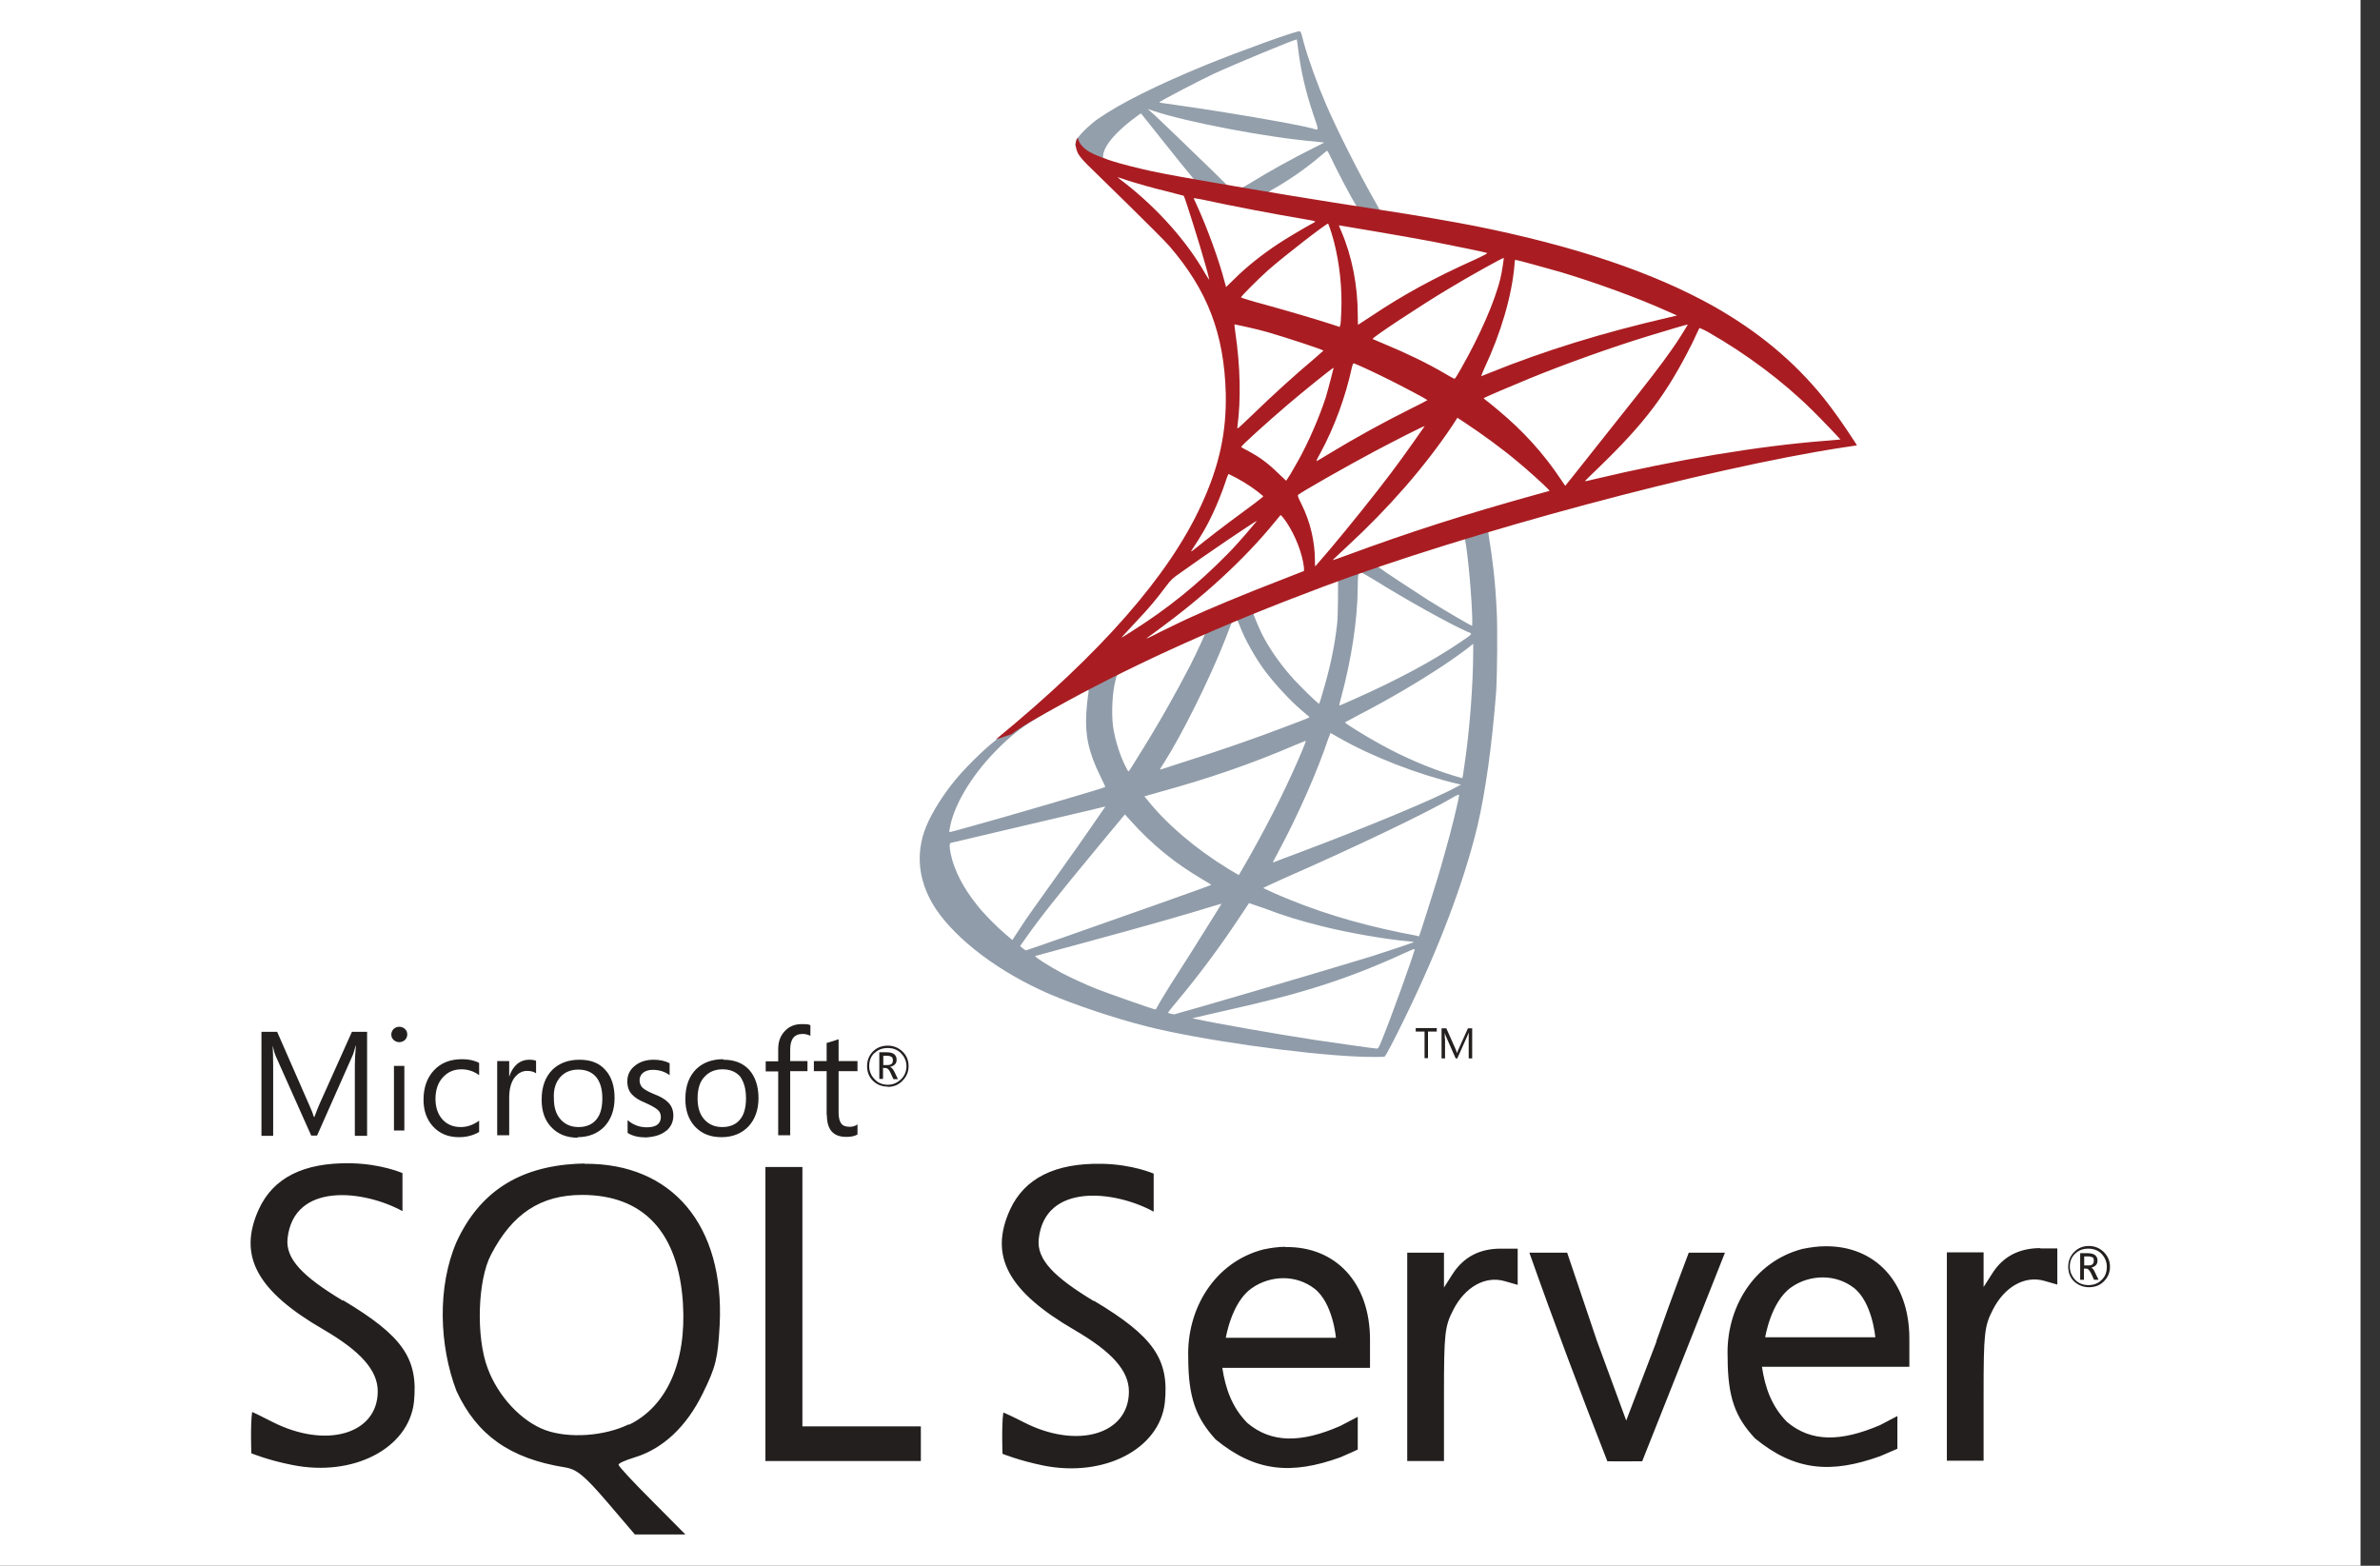 <svg width="76" height="50" viewBox="0 0 76 50" fill="none" xmlns="http://www.w3.org/2000/svg">
<rect x="0" y="0" width="76" height="50" fill="#333333" stroke="none"/>
<rect width="75.378" height="50" fill="white"/>
<g clip-path="url(#clip0_3294_1616)">
<path d="M48.251 16.287L41.691 18.428L35.989 20.943L34.392 21.368C33.984 21.75 33.559 22.15 33.1 22.541C32.599 22.974 32.123 23.373 31.766 23.662C31.367 23.977 30.772 24.571 30.466 24.954C30.016 25.514 29.659 26.118 29.506 26.577C29.234 27.409 29.37 28.25 29.888 29.032C30.56 30.026 31.902 31.038 33.474 31.726C34.273 32.074 35.615 32.525 36.627 32.779C38.309 33.204 41.555 33.663 43.348 33.74C43.713 33.757 44.197 33.757 44.215 33.74C44.257 33.714 44.529 33.187 44.852 32.525C45.948 30.281 46.747 28.174 47.18 26.373C47.435 25.285 47.639 23.832 47.775 22.107C47.809 21.623 47.826 20.017 47.792 19.473C47.749 18.581 47.664 17.859 47.545 17.145C47.528 17.043 47.52 16.949 47.528 16.941C47.545 16.924 47.605 16.907 48.412 16.669L48.251 16.287ZM46.755 17.162C46.815 17.162 46.976 18.683 47.01 19.643C47.019 19.847 47.01 19.983 47.01 19.983C46.968 19.983 46.169 19.515 45.599 19.159C45.107 18.844 44.163 18.224 44.011 18.105C43.96 18.071 43.968 18.062 44.376 17.927C45.064 17.697 46.704 17.17 46.755 17.17V17.162ZM43.416 18.266C43.458 18.266 43.577 18.334 43.849 18.496C44.869 19.133 46.254 19.906 46.849 20.17C47.035 20.246 47.053 20.221 46.628 20.51C45.727 21.122 44.597 21.725 43.22 22.337C42.974 22.447 42.779 22.532 42.77 22.532C42.761 22.532 42.787 22.404 42.83 22.26C43.161 21.028 43.348 19.779 43.356 18.776C43.356 18.448 43.373 18.278 43.407 18.266H43.416ZM42.727 18.521C42.727 18.521 42.736 19.66 42.694 19.966C42.609 20.688 42.464 21.359 42.235 22.124C42.184 22.311 42.133 22.464 42.124 22.473C42.107 22.498 41.428 21.835 41.206 21.572C40.824 21.13 40.518 20.68 40.297 20.246C40.187 20.025 40.008 19.584 40.017 19.575C40.093 19.524 42.711 18.513 42.727 18.53V18.521ZM39.49 19.796C39.49 19.796 39.499 19.796 39.507 19.796C39.516 19.804 39.55 19.889 39.584 19.974C39.745 20.408 40.102 21.037 40.408 21.444C40.748 21.886 41.19 22.362 41.555 22.676C41.674 22.778 41.784 22.872 41.801 22.88C41.835 22.914 41.844 22.906 41.037 23.212C40.102 23.569 39.082 23.925 37.91 24.299C37.629 24.393 37.349 24.478 37.069 24.571C37.026 24.588 37.035 24.563 37.17 24.359C37.748 23.45 38.632 21.674 39.125 20.416C39.21 20.195 39.295 19.983 39.312 19.932C39.329 19.864 39.354 19.838 39.422 19.804C39.456 19.796 39.49 19.787 39.507 19.787L39.49 19.796ZM38.496 20.212C38.496 20.212 38.258 20.756 38.012 21.24C37.527 22.175 37.009 23.101 36.304 24.223C36.185 24.418 36.074 24.597 36.057 24.614C36.032 24.648 36.023 24.639 35.947 24.486C35.777 24.155 35.641 23.73 35.565 23.339C35.488 22.957 35.505 22.277 35.59 21.861C35.658 21.555 35.649 21.555 35.794 21.487C36.431 21.164 38.479 20.204 38.496 20.221V20.212ZM47.044 20.561V20.765C47.044 21.869 46.925 23.39 46.755 24.495C46.73 24.69 46.704 24.843 46.696 24.852C46.696 24.852 46.551 24.809 46.381 24.758C45.642 24.529 44.826 24.18 44.104 23.781C43.62 23.518 42.923 23.084 42.948 23.067C42.948 23.067 43.161 22.957 43.407 22.821C44.376 22.32 45.311 21.767 46.118 21.232C46.424 21.028 46.874 20.705 46.976 20.612L47.053 20.552L47.044 20.561ZM34.757 22.022C34.757 22.022 34.774 22.065 34.74 22.243C34.723 22.37 34.698 22.608 34.689 22.77C34.647 23.492 34.766 24.027 35.123 24.758C35.225 24.962 35.301 25.132 35.293 25.132C35.259 25.166 31.979 26.126 30.942 26.407C30.636 26.492 30.364 26.568 30.347 26.568C30.313 26.577 30.305 26.568 30.322 26.492C30.432 25.761 30.993 24.809 31.766 24.011C32.285 23.475 32.693 23.161 33.398 22.761C33.899 22.473 34.681 22.039 34.74 22.022C34.74 22.022 34.74 22.022 34.749 22.022H34.757ZM42.481 23.407C42.481 23.407 42.608 23.467 42.745 23.552C43.807 24.163 45.285 24.733 46.543 25.03L46.653 25.056L46.492 25.141C45.829 25.506 43.671 26.407 41.453 27.239C41.13 27.358 40.816 27.477 40.756 27.503C40.697 27.528 40.646 27.545 40.646 27.537C40.646 27.528 40.739 27.358 40.85 27.146C41.47 25.99 42.09 24.571 42.413 23.594C42.456 23.501 42.481 23.416 42.481 23.407ZM41.699 23.662C41.699 23.662 41.665 23.773 41.614 23.892C41.181 24.937 40.62 26.075 39.898 27.358C39.711 27.69 39.558 27.945 39.558 27.945C39.558 27.945 39.405 27.851 39.227 27.749C38.173 27.103 37.247 26.313 36.635 25.54L36.542 25.43L36.992 25.302C38.606 24.86 39.983 24.384 41.343 23.798C41.538 23.722 41.691 23.654 41.699 23.654V23.662ZM46.594 25.378C46.594 25.489 46.347 26.517 46.135 27.248C45.965 27.868 45.812 28.352 45.54 29.211C45.421 29.585 45.319 29.899 45.311 29.899C45.302 29.899 45.277 29.899 45.243 29.882C43.773 29.61 42.456 29.245 41.215 28.743C40.867 28.607 40.374 28.378 40.34 28.361C40.331 28.352 40.629 28.216 41.003 28.047C43.254 27.061 45.599 25.939 46.398 25.463C46.492 25.404 46.568 25.378 46.585 25.378H46.594ZM35.293 25.761C35.293 25.761 34.672 26.678 33.789 27.911C33.483 28.344 33.126 28.845 32.99 29.032C32.854 29.219 32.65 29.517 32.539 29.695L32.327 30.018L32.106 29.831C31.843 29.61 31.384 29.151 31.189 28.888C30.764 28.361 30.475 27.8 30.364 27.29C30.313 27.052 30.313 26.933 30.364 26.916C30.441 26.899 31.758 26.585 32.998 26.296C33.687 26.135 34.485 25.948 34.774 25.88C35.063 25.812 35.293 25.752 35.301 25.752L35.293 25.761ZM35.921 26.007L36.083 26.186C36.797 26.984 37.527 27.571 38.411 28.089C38.572 28.183 38.691 28.259 38.674 28.259C38.64 28.285 35.615 29.355 34.205 29.848C33.415 30.128 32.769 30.349 32.76 30.349C32.752 30.349 32.709 30.324 32.658 30.281L32.574 30.213L32.718 30.009C33.185 29.338 33.772 28.599 35.046 27.061L35.921 26.007ZM39.881 28.837C39.881 28.837 40.102 28.913 40.374 29.007C41.02 29.253 41.529 29.406 42.209 29.576C43.05 29.788 44.274 30.001 44.988 30.06C45.098 30.069 45.158 30.077 45.132 30.094C45.098 30.111 44.367 30.358 43.832 30.528C42.982 30.791 40.374 31.564 38.258 32.176C37.867 32.287 37.527 32.38 37.51 32.389C37.459 32.397 37.298 32.355 37.298 32.338C37.298 32.329 37.417 32.176 37.561 32.006C38.275 31.157 38.98 30.205 39.575 29.304C39.736 29.058 39.881 28.854 39.881 28.845V28.837ZM39.006 28.862C39.006 28.862 38.657 29.432 38.046 30.4C37.782 30.808 37.493 31.276 37.383 31.437C37.281 31.598 37.136 31.845 37.051 31.981L36.907 32.236L36.831 32.219C36.652 32.168 35.395 31.726 35.063 31.598C34.655 31.437 34.222 31.233 33.907 31.072C33.508 30.859 33.015 30.545 33.058 30.528C33.066 30.528 33.746 30.341 34.562 30.12C36.729 29.534 37.935 29.185 38.725 28.939C38.87 28.896 38.989 28.862 38.997 28.862H39.006ZM45.175 30.307C45.192 30.358 44.393 32.584 44.096 33.289C44.028 33.451 44.011 33.485 43.968 33.485C43.883 33.485 42.719 33.315 42.014 33.213C40.782 33.026 38.708 32.66 38.19 32.541L38.071 32.516L38.81 32.346C40.399 31.989 41.156 31.794 41.929 31.556C42.906 31.259 43.875 30.885 44.852 30.434C45.005 30.366 45.132 30.307 45.166 30.307H45.175Z" fill="url(#paint0_linear_3294_1616)"/>
<path d="M41.495 1C41.385 0.983 39.626 1.62 38.496 2.079C36.966 2.708 35.776 3.294 35.037 3.813C34.765 4.008 34.425 4.348 34.366 4.484C34.349 4.535 34.332 4.594 34.332 4.654L34.995 5.283L36.575 5.784L40.34 6.455L44.639 7.195L44.681 6.821C44.681 6.821 44.656 6.821 44.639 6.821L44.07 6.727L43.959 6.523C43.373 5.495 42.727 4.212 42.353 3.354C42.064 2.683 41.784 1.909 41.631 1.357C41.546 1.017 41.538 1 41.487 0.992L41.495 1ZM41.41 1.255C41.41 1.255 41.436 1.4 41.453 1.561C41.538 2.258 41.691 2.921 41.937 3.651C42.124 4.195 42.124 4.17 41.911 4.102C41.41 3.966 39.141 3.575 37.501 3.345C37.238 3.311 37.017 3.277 37.017 3.269C37 3.252 38.198 2.623 38.733 2.368C39.413 2.054 41.274 1.281 41.419 1.255H41.41ZM36.635 3.473L36.83 3.541C37.884 3.898 40.526 4.399 41.979 4.518C42.141 4.535 42.285 4.552 42.285 4.552C42.285 4.552 42.149 4.628 41.971 4.713C41.266 5.062 40.492 5.495 39.957 5.827C39.796 5.928 39.651 6.005 39.634 6.005C39.617 6.005 39.507 5.988 39.405 5.971L39.209 5.937L38.717 5.453C37.841 4.603 37.162 3.949 36.898 3.702L36.643 3.473H36.635ZM36.439 3.626L37.136 4.501C37.518 4.985 37.901 5.453 37.986 5.555C38.071 5.657 38.139 5.742 38.13 5.75C38.113 5.767 37.119 5.572 36.592 5.453C36.048 5.325 35.828 5.266 35.496 5.164L35.224 5.07V5.002C35.224 4.671 35.649 4.178 36.363 3.668L36.431 3.626H36.439ZM42.379 4.815C42.379 4.815 42.421 4.858 42.481 4.994C42.651 5.368 43.178 6.37 43.305 6.557C43.347 6.625 43.415 6.625 42.719 6.515C41.036 6.243 40.501 6.149 40.501 6.141C40.501 6.141 40.552 6.098 40.611 6.064C41.13 5.776 41.657 5.41 42.124 5.019C42.234 4.926 42.345 4.832 42.362 4.824C42.362 4.815 42.379 4.807 42.379 4.815Z" fill="url(#paint1_linear_3294_1616)"/>
<path d="M34.401 4.416C34.401 4.416 34.29 4.586 34.401 4.85C34.469 5.011 34.656 5.198 34.868 5.402C34.868 5.402 37.078 7.552 37.341 7.858C38.556 9.268 39.091 10.653 39.142 12.565C39.168 13.797 38.938 14.876 38.361 16.125C37.332 18.377 35.157 20.858 31.801 23.611L32.294 23.45C32.608 23.212 33.041 22.957 34.053 22.404C36.389 21.13 39.015 19.949 42.235 18.742C46.875 17 54.505 14.953 58.847 14.29L59.297 14.222L59.229 14.111C58.83 13.5 58.558 13.117 58.235 12.709C57.283 11.528 56.128 10.577 54.717 9.778C52.772 8.69 50.265 7.849 47.078 7.212C46.475 7.093 45.158 6.863 44.088 6.702C41.819 6.354 40.349 6.107 38.734 5.827C38.157 5.725 37.29 5.58 36.712 5.453C36.415 5.385 35.845 5.257 35.395 5.104C35.038 4.969 34.52 4.824 34.418 4.408L34.401 4.416ZM35.684 5.657C35.684 5.657 35.769 5.682 35.871 5.716C36.058 5.784 36.304 5.852 36.593 5.937C36.814 5.997 37.026 6.056 37.247 6.107C37.545 6.184 37.791 6.252 37.8 6.252C37.834 6.286 38.335 7.883 38.505 8.503C38.573 8.733 38.615 8.937 38.615 8.937C38.615 8.937 38.556 8.86 38.488 8.741C37.91 7.722 36.992 6.685 35.93 5.852C35.794 5.75 35.684 5.665 35.684 5.657ZM38.123 6.328C38.123 6.328 38.259 6.345 38.386 6.371C39.227 6.557 40.74 6.846 41.708 7.008C41.87 7.033 41.997 7.059 41.997 7.076C41.997 7.093 41.938 7.118 41.861 7.161C41.7 7.246 41.037 7.637 40.825 7.781C40.272 8.146 39.779 8.546 39.423 8.903C39.278 9.047 39.151 9.166 39.151 9.166C39.151 9.166 39.125 9.081 39.1 8.979C38.921 8.291 38.547 7.271 38.216 6.549C38.165 6.439 38.114 6.328 38.114 6.32L38.123 6.328ZM42.414 7.144C42.414 7.144 42.49 7.322 42.592 7.696C42.779 8.418 42.864 9.217 42.83 9.965C42.822 10.169 42.813 10.364 42.796 10.39L42.779 10.441L42.524 10.356C41.997 10.186 41.131 9.931 40.391 9.727C39.967 9.616 39.627 9.506 39.627 9.497C39.627 9.463 40.238 8.852 40.502 8.622C41.003 8.18 42.363 7.127 42.405 7.144H42.414ZM42.754 7.195C42.754 7.195 44.801 7.535 45.736 7.713C46.424 7.849 47.427 8.053 47.486 8.078C47.512 8.087 47.41 8.146 47.078 8.299C45.77 8.886 44.801 9.421 43.833 10.067C43.578 10.237 43.365 10.373 43.365 10.373C43.365 10.373 43.357 10.228 43.357 10.058C43.357 9.115 43.17 8.163 42.822 7.365C42.788 7.288 42.754 7.212 42.762 7.203L42.754 7.195ZM48.022 8.24C48.022 8.24 47.971 8.656 47.911 8.894C47.733 9.633 47.248 10.729 46.662 11.758C46.56 11.945 46.467 12.089 46.45 12.098C46.441 12.098 46.305 12.03 46.152 11.936C45.575 11.596 44.92 11.282 44.206 10.985C44.011 10.899 43.833 10.832 43.833 10.823C43.799 10.789 45.396 9.735 46.237 9.234C46.909 8.826 47.996 8.223 48.013 8.24H48.022ZM48.396 8.299C48.438 8.299 49.339 8.546 49.815 8.682C50.979 9.03 52.321 9.523 53.188 9.914L53.553 10.075L53.298 10.135C51.166 10.628 49.347 11.188 47.58 11.902C47.435 11.962 47.308 12.013 47.3 12.013C47.291 12.013 47.342 11.902 47.401 11.758C47.928 10.636 48.277 9.455 48.362 8.461C48.362 8.367 48.379 8.291 48.396 8.291V8.299ZM39.414 10.356C39.414 10.356 40.119 10.5 40.493 10.611C41.054 10.772 42.261 11.171 42.261 11.197C42.261 11.197 42.125 11.316 41.972 11.452C41.326 11.996 40.697 12.565 39.95 13.287C39.729 13.5 39.542 13.678 39.525 13.678C39.508 13.678 39.508 13.644 39.516 13.61C39.627 12.777 39.61 11.707 39.448 10.619C39.431 10.483 39.414 10.364 39.423 10.356H39.414ZM53.893 10.373C53.893 10.373 53.579 10.899 53.366 11.188C53.069 11.613 52.636 12.182 51.65 13.415C51.132 14.069 50.545 14.808 50.35 15.055C50.154 15.301 49.984 15.513 49.984 15.513C49.984 15.513 49.917 15.428 49.849 15.318C49.296 14.485 48.633 13.755 47.843 13.1C47.699 12.973 47.529 12.845 47.478 12.803C47.427 12.76 47.376 12.726 47.376 12.718C47.376 12.701 48.217 12.344 48.854 12.081C49.976 11.622 51.497 11.078 52.644 10.729C53.247 10.543 53.885 10.356 53.893 10.364V10.373ZM54.276 10.475C54.276 10.475 54.411 10.526 54.556 10.611C55.763 11.299 56.944 12.182 57.87 13.1C58.133 13.355 58.779 14.035 58.77 14.035C58.77 14.035 58.541 14.052 58.278 14.077C56.187 14.239 53.519 14.681 50.953 15.293C50.783 15.335 50.63 15.369 50.613 15.369C50.596 15.369 50.8 15.174 51.038 14.944C52.542 13.491 53.23 12.573 54.046 10.942C54.157 10.696 54.259 10.492 54.267 10.475H54.276ZM43.238 11.605C43.306 11.622 43.952 11.919 44.436 12.165C44.878 12.386 45.549 12.743 45.583 12.777C45.583 12.777 45.354 12.905 45.056 13.049C44.121 13.517 43.323 13.958 42.49 14.46C42.252 14.604 42.057 14.723 42.048 14.723C42.031 14.723 42.031 14.706 42.167 14.46C42.609 13.644 42.966 12.675 43.17 11.732C43.187 11.656 43.212 11.605 43.221 11.605H43.238ZM42.592 11.724C42.592 11.724 42.439 12.344 42.337 12.684C42.133 13.313 41.793 14.103 41.462 14.698C41.386 14.834 41.267 15.038 41.199 15.156L41.071 15.352L40.791 15.088C40.468 14.774 40.204 14.587 39.873 14.409C39.737 14.341 39.635 14.281 39.635 14.273C39.635 14.23 40.485 13.466 41.131 12.913C41.598 12.514 42.575 11.724 42.592 11.741V11.724ZM46.535 13.338L46.781 13.5C47.333 13.865 47.988 14.341 48.489 14.766C48.769 14.995 49.313 15.488 49.424 15.607L49.483 15.675L49.084 15.785C46.815 16.414 45.056 16.975 43.008 17.731C42.779 17.816 42.584 17.884 42.575 17.884C42.55 17.884 42.524 17.91 43.034 17.434C44.343 16.227 45.498 14.902 46.365 13.61L46.535 13.347V13.338ZM45.498 13.602C45.498 13.602 44.827 14.57 44.419 15.105C43.935 15.751 43.068 16.83 42.473 17.536C42.227 17.825 42.014 18.071 42.006 18.079C41.989 18.079 41.989 18.012 41.989 17.893C41.989 17.289 41.836 16.652 41.564 16.108C41.453 15.879 41.428 15.828 41.453 15.802C41.547 15.717 42.991 14.893 43.901 14.409C44.512 14.086 45.473 13.593 45.49 13.61L45.498 13.602ZM39.236 15.139C39.236 15.139 39.363 15.199 39.491 15.267C39.805 15.437 40.094 15.632 40.34 15.845C40.349 15.853 40.221 15.955 40.051 16.083C39.584 16.423 38.87 16.958 38.454 17.289C38.021 17.638 38.004 17.646 38.055 17.57C38.386 17.068 38.547 16.788 38.717 16.423C38.87 16.1 39.023 15.717 39.134 15.386C39.176 15.242 39.227 15.131 39.236 15.131V15.139ZM40.901 16.448C40.901 16.448 40.952 16.491 41.088 16.686C41.368 17.111 41.589 17.672 41.64 18.131V18.233L40.969 18.496C39.754 18.963 38.632 19.43 37.876 19.779C37.664 19.881 37.29 20.059 37.052 20.178C36.806 20.306 36.61 20.399 36.61 20.391C36.61 20.382 36.763 20.272 36.95 20.136C38.428 19.057 39.712 17.884 40.68 16.703C40.782 16.576 40.876 16.465 40.884 16.457H40.893L40.901 16.448ZM40.136 16.635C40.136 16.635 39.593 17.298 39.202 17.689C38.242 18.666 37.298 19.43 36.126 20.17C35.981 20.263 35.845 20.348 35.828 20.357C35.794 20.374 35.837 20.323 36.355 19.77C36.687 19.422 36.933 19.125 37.213 18.751C37.4 18.504 37.434 18.47 37.706 18.283C38.437 17.757 40.111 16.618 40.136 16.635Z" fill="url(#paint2_radial_3294_1616)"/>
<path d="M18.673 37.155C18.579 37.155 18.486 37.164 18.401 37.164C16.557 37.266 15.308 38.073 14.577 39.662C13.957 41.098 14.025 42.976 14.577 44.42C15.232 45.831 16.285 46.578 18.044 46.859C18.418 46.918 18.664 47.122 19.387 47.963L20.279 49.008H21.893L20.823 47.929C20.228 47.335 19.752 46.825 19.752 46.774C19.752 46.723 19.981 46.629 20.253 46.544C21.154 46.273 21.91 45.576 22.437 44.505C22.862 43.647 22.921 43.383 22.981 42.313C23.142 39.126 21.46 37.138 18.664 37.164L18.673 37.155ZM20.083 45.482C19.302 45.865 18.163 45.941 17.415 45.669C16.651 45.389 15.903 44.59 15.571 43.689C15.197 42.704 15.248 40.877 15.682 40.061C16.362 38.753 17.271 38.158 18.588 38.158C20.551 38.158 21.664 39.356 21.808 41.616C21.927 43.502 21.29 44.913 20.083 45.499V45.482ZM47.92 39.874C47.24 39.874 46.73 40.146 46.382 40.69L46.11 41.115V40.002H44.937V46.655H46.11V44.531C46.11 42.585 46.135 42.355 46.407 41.828C46.781 41.098 47.427 40.732 48.047 40.911L48.464 41.03V39.874H47.92ZM41.054 39.815C40.825 39.815 40.578 39.849 40.34 39.9C38.777 40.307 37.893 41.803 37.944 43.349C37.944 44.641 38.199 45.287 38.819 45.967C40.094 47.012 41.249 47.097 42.804 46.536C43.068 46.425 43.357 46.289 43.357 46.289V45.244L42.804 45.533C41.547 46.086 40.595 46.086 39.831 45.44C39.346 44.947 39.134 44.352 39.032 43.681H43.748V42.78C43.748 40.953 42.643 39.798 41.046 39.823L41.054 39.815ZM39.142 42.729C39.142 42.729 39.321 41.591 39.967 41.14C40.281 40.919 40.638 40.817 40.986 40.817C41.334 40.817 41.683 40.928 41.972 41.149C42.567 41.608 42.66 42.721 42.66 42.721H39.142V42.729ZM10.941 41.531C9.674 40.766 9.114 40.206 9.182 39.551C9.377 37.741 11.612 37.996 12.852 38.676V37.461C12.852 37.461 12.181 37.164 11.195 37.147C9.691 37.121 8.723 37.614 8.264 38.617C7.593 40.095 8.187 41.217 10.329 42.457C11.527 43.154 12.062 43.766 12.062 44.429C12.062 45.797 10.414 46.273 8.714 45.414C8.366 45.236 8.068 45.091 8.051 45.091C7.992 45.482 8.026 46.408 8.026 46.408C8.026 46.408 8.553 46.629 9.335 46.782C11.28 47.173 13.048 46.255 13.218 44.777C13.362 43.383 12.861 42.661 10.957 41.523L10.941 41.531ZM58.278 39.798C58.048 39.798 57.81 39.832 57.555 39.883C55.992 40.291 55.108 41.786 55.168 43.333C55.168 44.624 55.414 45.261 56.043 45.933C57.318 46.978 58.473 47.063 60.037 46.502C60.3 46.391 60.589 46.264 60.589 46.264V45.219L60.037 45.508C58.77 46.051 57.827 46.051 57.063 45.406C56.578 44.913 56.366 44.327 56.264 43.647H60.971V42.746C60.971 40.928 59.867 39.772 58.269 39.798H58.278ZM56.366 42.712C56.366 42.712 56.544 41.574 57.19 41.115C57.496 40.894 57.861 40.792 58.21 40.792C58.558 40.792 58.907 40.902 59.195 41.123C59.79 41.582 59.884 42.704 59.884 42.704H56.366V42.712ZM34.928 41.548C33.662 40.783 33.101 40.222 33.169 39.568C33.364 37.758 35.599 38.013 36.84 38.693V37.478C36.84 37.478 36.168 37.181 35.183 37.164C33.679 37.138 32.71 37.631 32.251 38.634C31.58 40.112 32.183 41.234 34.316 42.474C35.514 43.171 36.049 43.774 36.049 44.437C36.049 45.805 34.401 46.289 32.702 45.423C32.353 45.244 32.056 45.108 32.039 45.108C31.979 45.499 32.013 46.425 32.013 46.425C32.013 46.425 32.532 46.638 33.313 46.799C35.259 47.19 37.026 46.273 37.196 44.794C37.341 43.409 36.84 42.678 34.936 41.54L34.928 41.548ZM65.152 39.857C64.472 39.857 63.954 40.129 63.614 40.673L63.342 41.098V39.993H62.169V46.646H63.342V44.522C63.342 42.576 63.367 42.347 63.639 41.82C64.013 41.089 64.659 40.724 65.279 40.902L65.696 41.021V39.866H65.152V39.857ZM25.623 41.506V37.266H24.442V46.655H29.405V45.55H25.623V41.506ZM52.899 42.831L51.93 45.363L50.996 42.823L50.044 40.002H48.837C49.619 42.219 50.469 44.471 51.327 46.663C51.701 46.672 52.075 46.663 52.44 46.663L53.749 43.367L55.083 40.002H53.927C53.927 40.002 53.417 41.336 52.891 42.831H52.899ZM28.343 34.708C28.529 34.708 28.691 34.648 28.818 34.513C28.946 34.385 29.014 34.232 29.014 34.045C29.014 33.858 28.946 33.697 28.818 33.578C28.691 33.459 28.538 33.391 28.351 33.391C28.164 33.391 28.003 33.45 27.875 33.578C27.748 33.705 27.688 33.867 27.688 34.045C27.688 34.224 27.748 34.394 27.875 34.513C27.994 34.632 28.155 34.699 28.343 34.699V34.708ZM27.926 33.629C28.037 33.518 28.181 33.467 28.351 33.467C28.512 33.467 28.657 33.518 28.767 33.629C28.878 33.739 28.946 33.884 28.946 34.045C28.946 34.207 28.886 34.36 28.767 34.47C28.648 34.581 28.512 34.64 28.351 34.64C28.189 34.64 28.045 34.589 27.935 34.47C27.824 34.36 27.756 34.215 27.756 34.045C27.756 33.875 27.807 33.739 27.918 33.629H27.926ZM28.206 34.105H28.283C28.334 34.105 28.393 34.156 28.436 34.258L28.529 34.462H28.674L28.563 34.232C28.521 34.139 28.47 34.088 28.419 34.071C28.487 34.054 28.538 34.028 28.58 33.986C28.623 33.943 28.631 33.892 28.631 33.833C28.631 33.765 28.606 33.714 28.563 33.671C28.512 33.629 28.427 33.603 28.317 33.603H28.079V34.453H28.198V34.096H28.215L28.206 34.105ZM28.206 33.714H28.317C28.393 33.714 28.444 33.731 28.478 33.756C28.504 33.782 28.512 33.807 28.512 33.867C28.512 33.969 28.453 34.011 28.334 34.011H28.206V33.722V33.714ZM8.723 34.037C8.723 33.739 8.714 33.518 8.706 33.391C8.74 33.544 8.774 33.654 8.808 33.731L9.938 36.263H10.125L11.255 33.714C11.289 33.646 11.314 33.535 11.357 33.391H11.365C11.34 33.646 11.331 33.867 11.331 34.037V36.271H11.722V32.949H11.238L10.201 35.26C10.159 35.354 10.108 35.49 10.04 35.668H10.023C9.997 35.575 9.946 35.439 9.87 35.277L8.85 32.949H8.349V36.271H8.723V34.045V34.037ZM12.58 34.037H12.912V36.102H12.58V34.037ZM12.75 33.28C12.818 33.28 12.878 33.255 12.929 33.212C12.971 33.17 13.005 33.111 13.005 33.034C13.005 32.958 12.98 32.907 12.929 32.856C12.878 32.813 12.818 32.788 12.75 32.788C12.682 32.788 12.623 32.813 12.572 32.856C12.529 32.898 12.495 32.966 12.495 33.034C12.495 33.111 12.521 33.161 12.572 33.212C12.623 33.255 12.682 33.28 12.75 33.28ZM15.3 36.152V35.787C15.113 35.923 14.917 35.991 14.713 35.991C14.467 35.991 14.271 35.906 14.127 35.745C13.982 35.583 13.906 35.362 13.906 35.09C13.906 34.818 13.982 34.572 14.144 34.402C14.297 34.232 14.492 34.147 14.739 34.147C14.934 34.147 15.13 34.207 15.3 34.334V33.943C15.138 33.858 14.96 33.824 14.756 33.824C14.373 33.824 14.076 33.943 13.855 34.181C13.634 34.419 13.524 34.733 13.524 35.124C13.524 35.464 13.626 35.753 13.829 35.974C14.042 36.203 14.314 36.314 14.654 36.314C14.909 36.314 15.121 36.254 15.308 36.144L15.3 36.152ZM16.26 35.048C16.26 34.776 16.319 34.555 16.438 34.402C16.549 34.266 16.676 34.198 16.829 34.198C16.956 34.198 17.05 34.224 17.118 34.275V33.875C17.067 33.85 16.99 33.841 16.888 33.841C16.753 33.841 16.634 33.884 16.523 33.969C16.413 34.062 16.319 34.198 16.268 34.368H16.26V33.884H15.877V36.254H16.26V35.039V35.048ZM18.443 36.314C18.8 36.314 19.089 36.195 19.302 35.974C19.514 35.745 19.625 35.439 19.625 35.065C19.625 34.691 19.531 34.385 19.327 34.164C19.132 33.943 18.86 33.841 18.503 33.841C18.146 33.841 17.857 33.952 17.645 34.156C17.415 34.385 17.296 34.7 17.296 35.116C17.296 35.473 17.39 35.77 17.602 35.991C17.815 36.22 18.095 36.331 18.452 36.331L18.443 36.314ZM17.9 34.385C18.044 34.232 18.231 34.156 18.469 34.156C18.707 34.156 18.894 34.232 19.03 34.385C19.166 34.547 19.234 34.776 19.234 35.073C19.234 35.371 19.174 35.592 19.047 35.745C18.919 35.906 18.724 35.991 18.477 35.991C18.231 35.991 18.044 35.906 17.9 35.745C17.755 35.583 17.687 35.362 17.687 35.073C17.67 34.784 17.747 34.555 17.9 34.385ZM21.281 36.11C21.426 35.983 21.502 35.821 21.502 35.626C21.502 35.447 21.443 35.303 21.324 35.192C21.23 35.099 21.086 35.014 20.882 34.937C20.695 34.861 20.585 34.793 20.525 34.742C20.466 34.682 20.423 34.606 20.423 34.495C20.423 34.394 20.466 34.317 20.534 34.258C20.61 34.198 20.712 34.164 20.84 34.164C21.044 34.164 21.222 34.215 21.383 34.334V33.952C21.23 33.875 21.061 33.841 20.873 33.841C20.627 33.841 20.423 33.909 20.27 34.037C20.109 34.164 20.032 34.334 20.032 34.529C20.032 34.708 20.083 34.852 20.185 34.954C20.27 35.048 20.415 35.141 20.61 35.218C20.797 35.303 20.933 35.379 21.001 35.439C21.069 35.498 21.103 35.575 21.103 35.668C21.103 35.889 20.95 35.999 20.653 35.999C20.423 35.999 20.219 35.923 20.041 35.77V36.178C20.202 36.28 20.406 36.322 20.627 36.322C20.907 36.305 21.128 36.237 21.281 36.102V36.11ZM23.091 33.824C22.734 33.824 22.445 33.935 22.233 34.139C22.004 34.368 21.885 34.682 21.885 35.099C21.885 35.456 21.987 35.753 22.191 35.974C22.403 36.203 22.683 36.314 23.04 36.314C23.397 36.314 23.686 36.195 23.898 35.974C24.111 35.745 24.221 35.439 24.221 35.065C24.221 34.691 24.119 34.385 23.924 34.164C23.72 33.943 23.448 33.841 23.1 33.841L23.091 33.824ZM23.822 35.073C23.822 35.362 23.762 35.592 23.635 35.745C23.508 35.906 23.312 35.991 23.066 35.991C22.819 35.991 22.632 35.906 22.488 35.745C22.343 35.583 22.276 35.362 22.276 35.073C22.276 34.767 22.352 34.529 22.505 34.377C22.649 34.224 22.836 34.147 23.074 34.147C23.312 34.147 23.499 34.224 23.635 34.377C23.754 34.547 23.822 34.767 23.822 35.073ZM24.85 36.254H25.233V34.207H25.785V33.884H25.233V33.518C25.233 33.187 25.36 33.017 25.632 33.017C25.725 33.017 25.81 33.042 25.878 33.077V32.737C25.81 32.703 25.717 32.703 25.606 32.703C25.402 32.703 25.233 32.762 25.097 32.89C24.935 33.042 24.85 33.238 24.85 33.501V33.892H24.451V34.215H24.85V36.254ZM26.405 35.609C26.405 36.076 26.609 36.305 27.025 36.305C27.178 36.305 27.289 36.28 27.382 36.229V35.906C27.314 35.957 27.229 35.983 27.136 35.983C27.008 35.983 26.915 35.949 26.864 35.88C26.813 35.813 26.779 35.694 26.779 35.541V34.207H27.382V33.884H26.779V33.187C26.652 33.23 26.524 33.272 26.397 33.306V33.884H25.989V34.207H26.397V35.609H26.405ZM67.174 39.976C67.047 39.857 66.894 39.789 66.707 39.789C66.52 39.789 66.358 39.849 66.231 39.985C66.103 40.112 66.044 40.273 66.044 40.452C66.044 40.63 66.103 40.8 66.231 40.919C66.358 41.038 66.52 41.106 66.707 41.106C66.894 41.106 67.055 41.047 67.183 40.919C67.31 40.792 67.378 40.639 67.378 40.452C67.378 40.257 67.302 40.104 67.174 39.976ZM67.106 40.877C66.996 40.987 66.851 41.038 66.69 41.038C66.528 41.038 66.384 40.987 66.273 40.877C66.163 40.758 66.095 40.622 66.095 40.452C66.095 40.282 66.146 40.146 66.265 40.036C66.375 39.925 66.511 39.874 66.69 39.874C66.851 39.874 66.996 39.925 67.106 40.036C67.217 40.155 67.276 40.291 67.276 40.452C67.276 40.63 67.225 40.766 67.106 40.877ZM66.766 40.486C66.834 40.469 66.885 40.444 66.928 40.401C66.97 40.358 66.979 40.307 66.979 40.248C66.979 40.18 66.953 40.129 66.911 40.087C66.86 40.044 66.775 40.019 66.664 40.019H66.426V40.868H66.545V40.511H66.622C66.673 40.511 66.724 40.562 66.775 40.664L66.868 40.868H67.013L66.902 40.639C66.86 40.537 66.817 40.495 66.775 40.477L66.766 40.486ZM66.681 40.41H66.554V40.121H66.664C66.741 40.121 66.792 40.138 66.826 40.155C66.86 40.18 66.86 40.206 66.86 40.265C66.86 40.367 66.8 40.41 66.69 40.41H66.681ZM45.49 33.79H45.6V32.941H45.88V32.83H45.209V32.941H45.49V33.79ZM46.135 33.153C46.135 33.068 46.135 33 46.135 32.966C46.135 33.008 46.161 33.042 46.161 33.068L46.484 33.799H46.535L46.866 33.059C46.866 33.059 46.883 33.008 46.9 32.966C46.9 33.042 46.9 33.102 46.9 33.153V33.799H47.011V32.839H46.875L46.577 33.501C46.577 33.501 46.543 33.569 46.535 33.62H46.526C46.526 33.62 46.501 33.561 46.484 33.51L46.186 32.839H46.033V33.799H46.144V33.161L46.135 33.153Z" fill="#231F1F"/>
</g>
<defs>
<linearGradient id="paint0_linear_3294_1616" x1="73.51" y1="40.129" x2="76.006" y2="38.654" gradientUnits="userSpaceOnUse">
<stop stop-color="#909CA9"/>
<stop offset="1" stop-color="#EDEDEE"/>
</linearGradient>
<linearGradient id="paint1_linear_3294_1616" x1="73.566" y1="12.334" x2="75.574" y2="12.334" gradientUnits="userSpaceOnUse">
<stop stop-color="#939FAB"/>
<stop offset="1" stop-color="#DCDEE1"/>
</linearGradient>
<radialGradient id="paint2_radial_3294_1616" cx="0" cy="0" r="1" gradientUnits="userSpaceOnUse" gradientTransform="translate(160.266 -6.987) rotate(-171.46) scale(2.666 4.666)">
<stop stop-color="#EE352C"/>
<stop offset="1" stop-color="#A91D22"/>
</radialGradient>
<clipPath id="clip0_3294_1616">
<rect width="59.378" height="48" fill="white" transform="translate(8 1)"/>
</clipPath>
</defs>
</svg>

